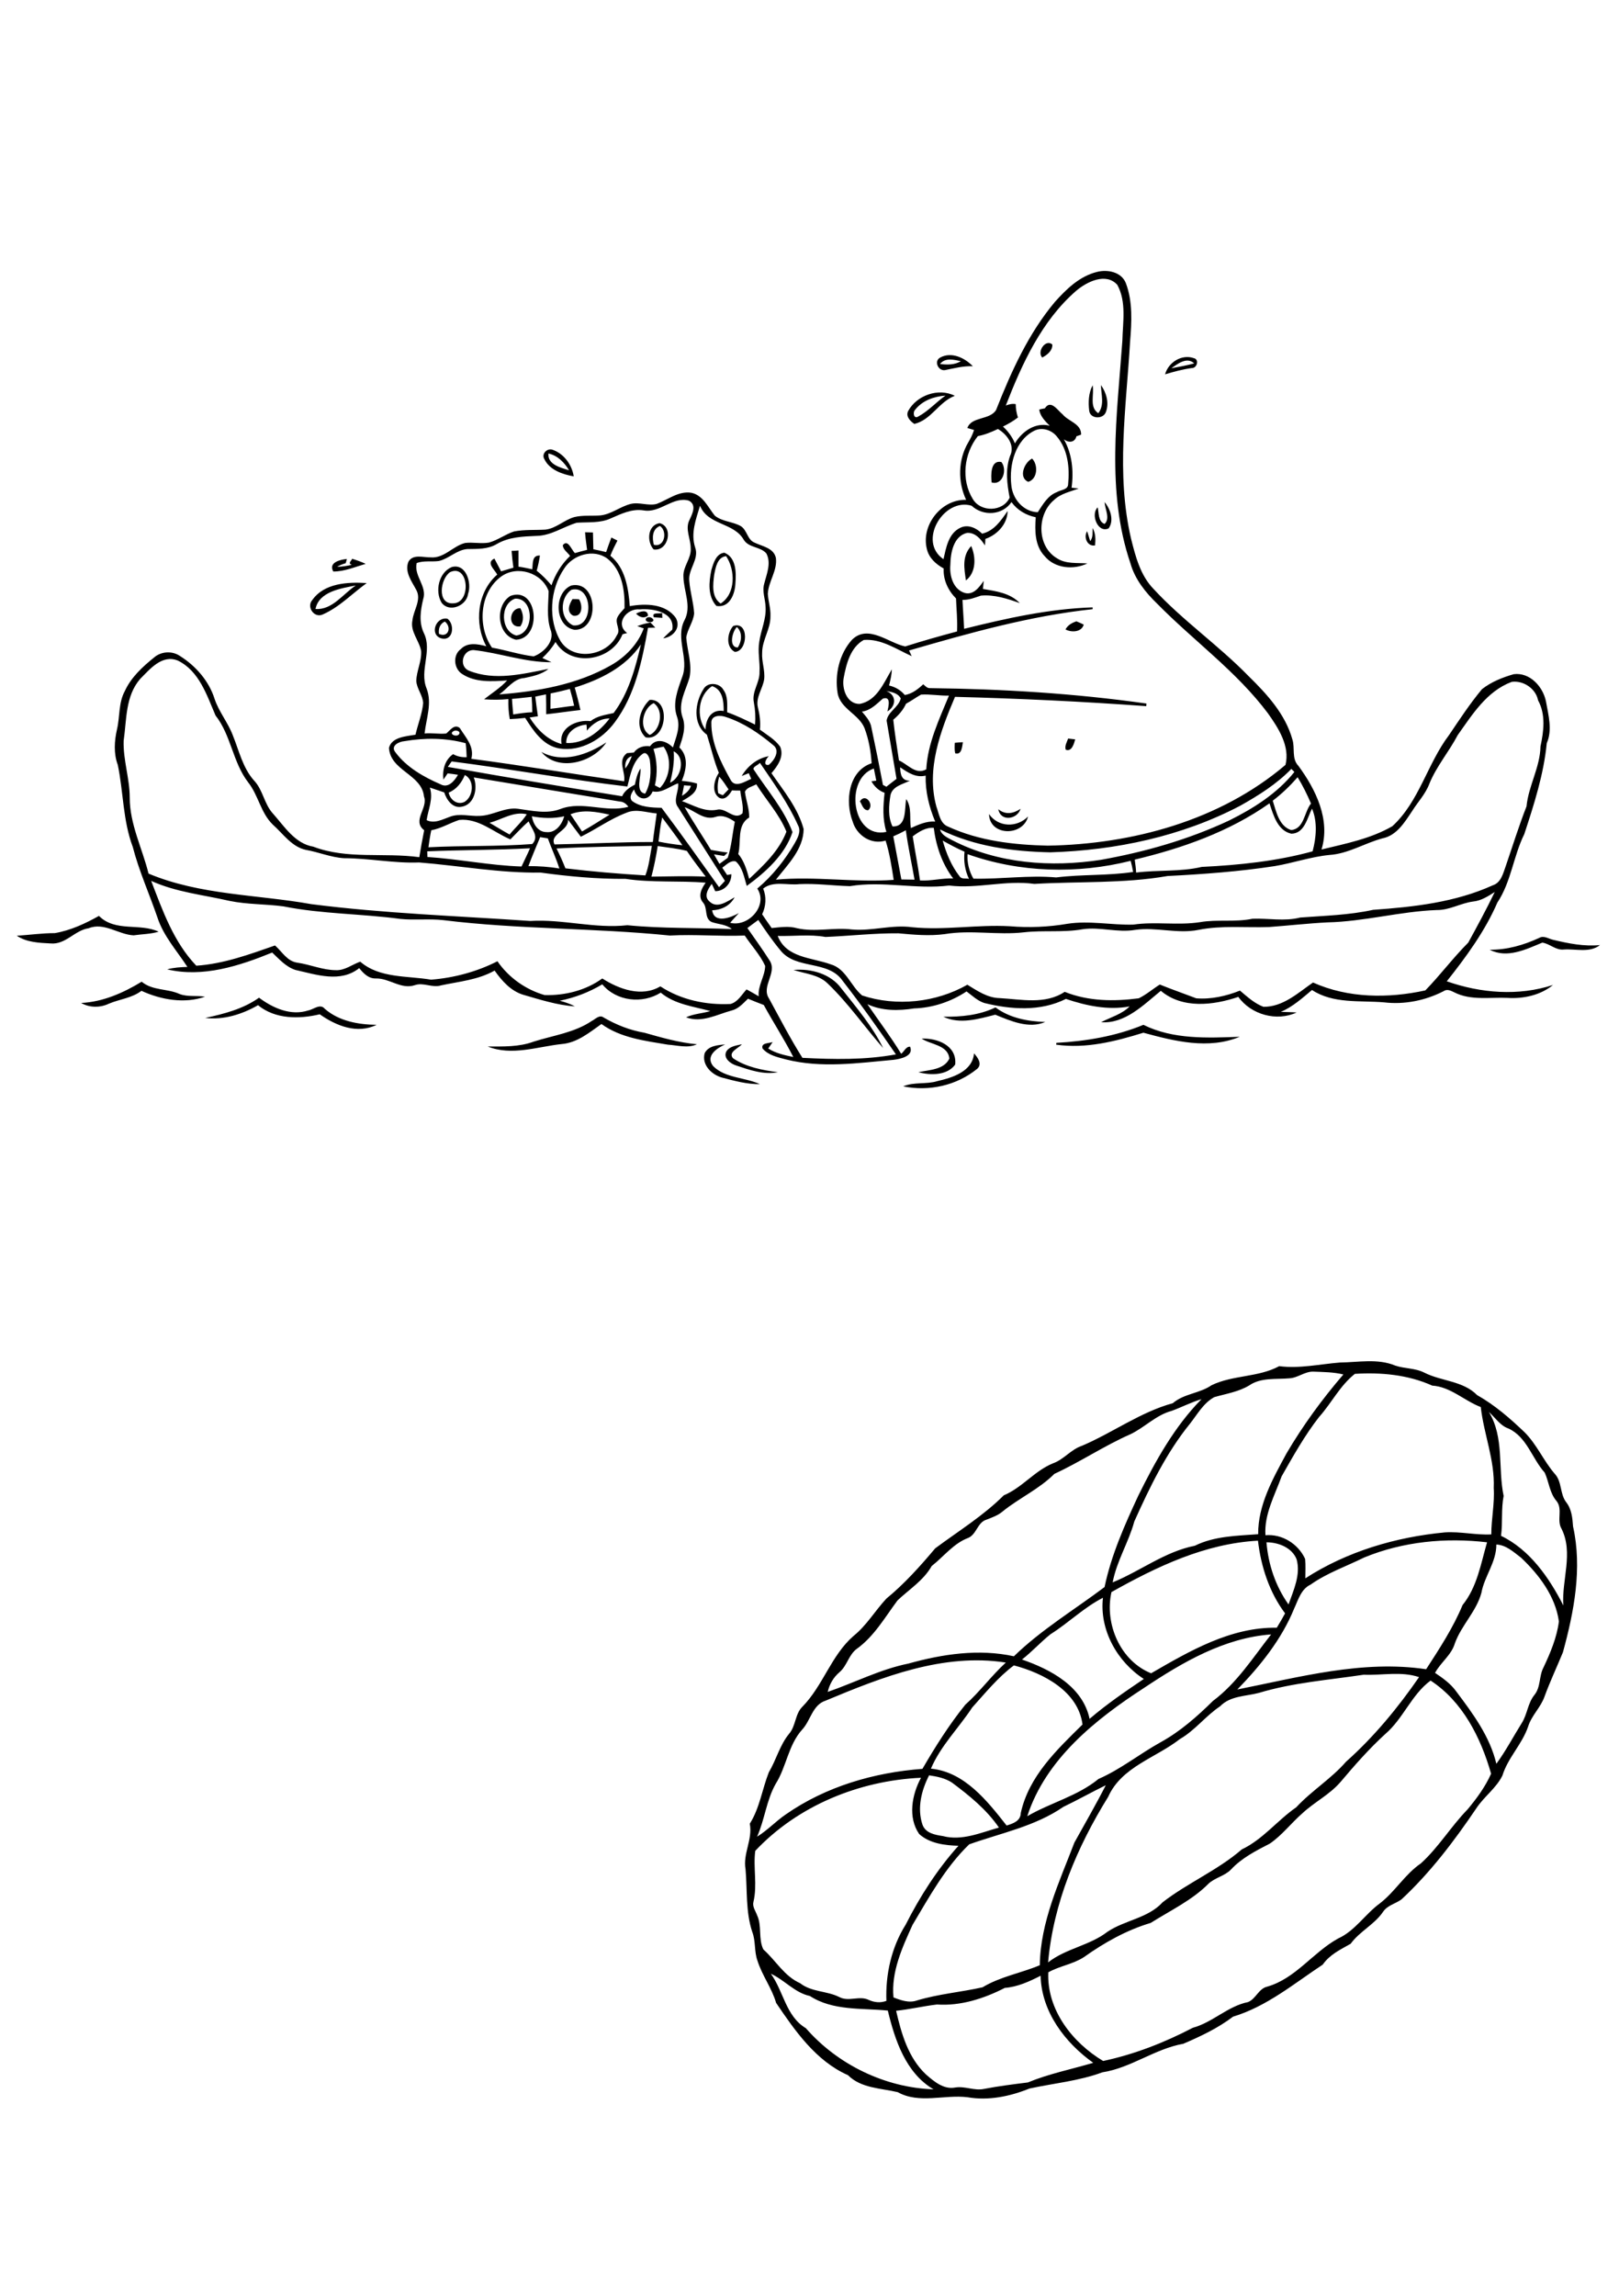 <?xml version="1.0" encoding="utf-8"?>
<!-- Generator: Adobe Illustrator 21.0.2, SVG Export Plug-In . SVG Version: 6.00 Build 0)  -->
<svg version="1.2" baseProfile="tiny" id="Layer_1" xmlns="http://www.w3.org/2000/svg" xmlns:xlink="http://www.w3.org/1999/xlink"
	 x="0px" y="0px" viewBox="0 0 800 1134" overflow="scroll" xml:space="preserve">
<path d="M496.5,981.9c-10.3,5.3-21.9,9-33.5,8.2c-6.8,0.8-13.5,2.4-20.2,3.1c2.6,11.3,6,23.2,14.7,31.4c4,3.5,8.8,7.6,14.5,6.5
	c4.8-0.8,9.4,1.7,14.2,0.7c7.2-1.4,14.5-2.3,21.7-3.2c10.4-4.3,21.5-6.5,32.3-9.7c-13.9-9.9-25.6-25.2-26-43
	C508.5,978.8,502.8,981.4,496.5,981.9 M380.9,974.9c6.3,8.7,7.4,21,17.3,26.9c15.7,18,39.2,29.4,63.1,30.2
	c-13.7-8-19.1-24.3-22.6-38.9c-12.9-1.3-27.1,0.2-38.5-7.2C392.7,984.3,387.7,978,380.9,974.9 M525.4,892.5
	c-13.9,9.6-30.8,12.9-46.5,18.5c-11.8,11.4-19.7,25.9-28,39.8c-5.1,11.2-10.6,23.2-9.4,35.8c3.6,1.4,7.7,2.9,11.6,1.5
	c10.6-3.2,21.7-4.1,32.4-6.5c8.8-5.3,19-7,28.3-10.9c0.3-21.4,9.6-41,17.1-60.6c5.2-9.4,10.6-18.7,15.5-28.3
	C539.4,885.2,532.5,889.1,525.4,892.5 M373.2,914.2c-1.1,8.2,1.1,16.9-0.9,25.2c-0.6,2.4,1,4.4,1.8,6.6c2.5,5.3,0.5,11.6,3.1,16.9
	c6.2,5.5,10.3,13.2,18.2,16.7c5.6,4.4,13.1,3.7,19.3,6.8c4.6,2.5,9.9-0.8,14.5,1.4c2.8,1.3,5.9,1.6,8.8,0.5
	c-0.5-13,2.5-26.5,9.5-37.6c7.1-14,15.6-27.3,26.1-39c-6.7-0.2-14.2-1.1-19.4-5.8c-5.7-8.2-3.6-19.5,0.9-27.8
	C424.6,879.5,394.3,891.8,373.2,914.2 M459.1,876.9c-3.8,7.4-6,16.2-3.3,24.3c1.5,4.3,6.2,5.1,10.1,5.7c9.4,2.5,18.8-1.7,27.7-4.2
	c-6.1-8.9-14.6-15.8-23.2-22.2C467.1,878.3,463.1,877.5,459.1,876.9 M684.5,856.5c-8,7.3-15.2,15.5-22.2,23.8
	c-5.4,6.2-12.8,9.8-18.8,15.4c-5.5,4.8-9.9,10.7-16,14.9c-6.8,3.5-13.9,7.1-19.2,12.8c-3.1,3.2-7.8,4-11,6.9
	c-8.2,8.3-18.9,13.3-28.7,19.5c-11.8,3.5-22.9,9.7-33,16.9c-5.4,3.5-12.1,4.4-17.6,7.5c-0.8,18.5,11.9,34.7,27.1,43.8
	c15.5-3.3,30.3-9.1,44.3-16.4c9.9-2.7,17.3-10.7,27.3-12.7c3.9-1.6,5.2-6.6,9.4-7.6c14.1-4,22.6-16.9,35.1-23.8
	c8.4-3.8,13.4-12.1,20.7-17.4c7.5-5.8,12.3-14.3,20.2-19.7c8.8-8,14.9-18.3,23.1-26.7c4.5-5.4,8.7-11.1,11.6-17.6
	c-5.1-17.8-14-35.6-29.9-46C697.5,837,693.4,848.9,684.5,856.5 M622,836.2c-6.5,1.7-14.1,1.4-19.1,6.6c-7.2,4.8-12.4,11.9-19.9,16.2
	c-11.9,9.3-28.8,13.7-35.4,28.5c-15.4,24.8-27.1,52.5-29.7,81.8c8.8-6.9,20.5-8.3,29.3-15.1c8.6-5.8,20.1-6.7,27.3-14.6
	c12.4-9.6,27.2-15.8,39.1-26.1c10.5-5,17.5-14.3,26.9-20.8c7.6-8.2,17.3-14.1,24.6-22.5c13.8-12.3,25.6-26.6,36.1-41.8
	c-8.8-3-18.2-0.8-27.3-1.2C656.6,829.8,638.9,831.1,622,836.2 M480.4,843.4c-6.7,10.2-15.6,18.9-20.4,30.2
	c16.6,1.6,27.8,15.9,37.4,28.1c3.2-1,6.9-2.2,7-6.2c4-18.2,17.8-31.2,30.5-43.7c-2.1-16.5-19.5-25.4-33.9-29.2
	C493.2,828.4,486.9,836.2,480.4,843.4 M408,840c-6.6,2.1-7.4,9.9-11.7,14.4c-6.8,7.6-7.7,18.3-13,26.7c-4.6,8.1-5.4,17.6-9.2,26.1
	c5.1-3.1,9.2-7.6,14.2-11c19.8-13.8,43.6-20.7,67.5-22.5c6.4-11,13.2-21.8,21.2-31.7c7.2-6.4,12.9-14.3,20-20.8
	C466.1,816.4,436,828.3,408,840 M565.5,833.6c-24.1,15.6-48.7,35.2-57.9,63.5c11.5-6.7,24.8-9.9,35.2-18.4
	c11-4.8,20.3-12.4,30.8-18.2c9.6-5.3,17.9-12.6,25.7-20.3c11.9-8.9,19.8-21.4,28.8-32.9C605,809,584.4,821,565.5,833.6 M519.1,807.2
	c-4.9,3.9-9.1,8.6-14.1,12.5c14.2,4.9,30,13.3,33.4,29.3c8.4-7.2,17.6-13.5,26.8-19.7c-13.2-8.5-22-24.3-20.2-40.1
	C535.6,794,528,801.6,519.1,807.2 M739.4,762.9c0,8.8-5.9,15.6-7.4,23.9c-2.5,9.2-9.9,16-13.1,24.9c-1.7,5.8-7,9.4-9.8,14.6
	c3.9,2.6,7.8,5.4,10.5,9.2c8.2,10.9,16.6,22.2,19.8,35.7c4.7-6.4,8.4-13.5,12.6-20.2c2.7-4.3,2.9-9.7,6.2-13.8
	c3.2-3.9,2.2-9.3,4.5-13.6c3.4-7.2,6.6-14.8,7.6-22.7c-1.7-12.4-9.8-23.1-18.7-31.5C747.9,766.6,744.2,763.1,739.4,762.9
	 M625.8,761.8c0.9,11,4.5,21.7,10.9,30.7c2.5-7.1,6.1-14.7,4-22.3C638.4,764.4,631.7,761.8,625.8,761.8 M674.1,769.3
	c-8.9,4.4-18.3,7.6-26.5,13.4c-4.7,2.2-6.1,7.5-8.1,11.8c-6.2,15.2-16.7,28.3-28.1,40c30.7-6.1,61.9-14.7,93.3-10
	c6.6-10.2,13.3-20.4,18-31.7c7.2-8.9,9-20.3,12.1-31C714.4,759.4,693.3,761.4,674.1,769.3 M549.2,786.4c-3.5,15.7,4.4,34,19.6,40.1
	c19-11,39.4-22.9,62.1-22.5c1.4-2.3,2.8-4.7,4.1-7.1c-7.8-10.4-11.9-23.1-13.4-35.9C595.5,762.4,571.6,773.8,549.2,786.4
	 M735.7,697.4c7.7,12.7,4.4,27.8,7.3,41.5c-1.3,6.5-0.4,13.2-1.3,19.7c14.2,6.8,23.8,20.7,30.8,34.4c-0.9-12.6,5.1-25.9-0.9-37.9
	c-2.5-4.2,0.7-9.6-2.4-13.6c-3.5-4-3.8-9.5-5.9-14.1c-6.3-7-8.8-17.6-17.9-21.8C741.3,704.2,738.9,700.3,735.7,697.4 M578.9,696.9
	c-7.8,2.1-13.4,8.3-20.5,11.6c-12.9,5.7-24.6,13.6-37.4,19.5c-7.5,7.5-17.3,11.9-25.5,18.5c-2.3,2-5.2,3-8,4.1c-4.5,1.3-4.9,7.2-9,9
	c-7.3,2.7-12.1,9.2-18.1,13.9c-4.1,7.2-11.1,11.5-16.9,17c-6.2,8.3-11.5,17.7-20.1,23.9c-4,2.9-4.8,8.3-8.5,11.5
	c-3,2.5-5,5.9-5.9,9.8c13.3-4.6,26-11.2,39.9-14c16.8-4.7,34.8-7.4,52.1-3.6c13.6-13.2,29.8-22.9,44.8-34.2
	c3.3-15.8,9.9-30.6,16.7-45.2c8.4-17,17.8-34,31.2-47.6C588.6,692.6,583.9,695.1,578.9,696.9 M669.5,678.6
	c-7.4,5.8-11.5,14.4-17.7,21.3c-7.1,9.1-12.8,19.3-18.5,29.3c-3.4,9.4-8.7,18.8-8,29.1c8.3-0.7,16.2,4.3,19.6,11.7
	c0.3,3.2,0.1,6.4,0.1,9.6c20.6-13.3,44.7-20.4,69-22.7c7.7-0.5,15.2,1.4,22.9,1c0-7.7,1.7-15.3,1.2-22.9c0.6-13.7-4.9-26.6-6.4-40
	c-8.3-3.2-14.9-10-24-10.6C695.7,679,682.4,677.8,669.5,678.6 M637.1,680.8c-6.6,0.6-14-0.5-19.8,3.5c-5.3,3.2-11.4,4.1-17.3,5.8
	c-5.3,2.9-8.3,8.4-11.9,13c-11.8,14.5-20,31.5-27.6,48.4c-2.8,10.3-8.7,19.5-10.7,30.1c13.7-5.6,25.8-15.2,40.6-18.1
	c9.7-4.8,20.7-4.9,31.3-5.7c-0.1-14.5,7.3-27.5,14-39.9c8.1-13.8,17.6-26.8,28.1-39c-4.9-1.2-9.9-1.2-14.9-1.4
	C644.7,677.4,641.3,680.6,637.1,680.8 M662.1,673c9.1-0.1,18.6-2.1,27.3,1.5c4.7,1.6,9.9,1.2,14.4,3.5c8.5,4.3,19.1,4,26.1,11.1
	c8.7,4.9,16.3,11.5,23.5,18.4c6,6,9.3,14,14.8,20.4c3.7,3.9,2.5,9.9,5.7,14.1c2.7,3.4,3.1,7.8,3.4,12c4.6,20.6,0.5,42-5,62.1
	c-3,7.3-6.4,14.5-9.1,21.9c-1.9,5.4-6.4,9.3-8.1,14.8c-3,8.8-10,15.4-12.7,24.2c-3.1,6.3-9.1,10.4-12.9,16.2
	c-10.9,16.1-22.7,31.7-37,45c-2.9,2.1-6.9,2.9-9,6c-4.3,6.4-11.6,9.7-16.1,15.9c-5.1,2.9-10.3,5.3-13.8,10.3
	c-14.2,9.4-27.7,20.7-44.3,25.7c-7.5,5.7-16,9.7-24.6,13.4c-14.1,2.5-25.8,11.9-40,14.1c-11.6,4.3-24,5.4-36,8
	c-9.6,3.9-20.3,6.1-30.6,4.3c-11.5-1.4-23.9,3.4-34.5-2.5c-8.4-2-18.1-1.9-24.6-8.4c-15.8-7-26.1-21.8-35.5-35.7
	c-2.1-7.3-6.9-13.5-9.2-20.8c-1.7-4.6-0.8-9.7-2.6-14.3c-3.3-10-2.4-20.6-3.3-30.9c-1.4-7.7,3.6-14.7,2.1-22.5
	c4.9-7.8,6.1-17,9.4-25.4c3.7-6.2,5.4-13.4,10-19c3.4-3.9,2.9-9.8,6.6-13.4c10.2-10.4,14.2-25.3,25.2-34.9
	c6.5-5.2,10.7-12.5,16.3-18.5c8.9-7.3,16.7-16,24.1-24.8c11.4-8.5,23.8-16.1,33.9-26.2c9.1-3.8,15.2-12.1,24.3-15.8
	c5.4-1.9,8.9-6.9,14.4-8.7c15.2-6.5,28.8-16.6,44.8-21c5.6-4.8,13.3-4.8,19.2-8.9c10.6-5.1,23-3.8,33.4-9.4
	C642.1,676.1,652.1,673.8,662.1,673 M481.3,520.3c1.8,2,4.2,5.2,1.6,7.6c-10.2,8.3-23.8,11.3-36.6,8.7c5.3-2.3,11.4-0.9,16.9-2.6
	C470.6,532.3,480.5,529.3,481.3,520.3 M359,519.2c1.7-2.5,5-2.8,7.6-3.4c-1.6,1.9-7,3.9-4.4,6.9c6.5,4.4,14.5,5.9,22.2,6.9
	c-7,1.4-14-1.1-20.6-3.3C360.9,525.4,357.1,522.5,359,519.2 M348.2,520.2c1.9-3.7,6.5-4,10.1-4.3c-4.1,1.8-9.9,5.7-5.9,10.7
	c6,6,15.7,5.5,23.1,8.9c-6.3,0.1-12.5-1.6-18.6-3.2C351.7,530.9,346.6,526,348.2,520.2 M455.4,513c7.8-0.3,17.5,3.4,16.6,12.8
	c-3.9,5.5-12.3,5.4-18.2,3.8c5.3-1.2,12.6-1.1,15.3-6.7C468.5,516.1,459.8,516,455.4,513 M522,515.1c14.7-0.8,29.4-3.3,43-8.9
	c14.7,7.3,31.7,6.5,47.6,5.9c-15.4,6.4-32.2,2.2-47.6-2c-13.9,4.3-28.4,8-43.1,5.9L522,515.1 M292.4,504.3c1.8-0.9,3.8-3.3,5.9-1.7
	c6.2,3.6,13,6.3,20.1,7.5c8.5,2.4,17.1,4.9,26,5.7c-4.6,2.1-9.6,0.5-14.4,0.2c-11.2-1.9-23.3-3.3-32.8-10.2c-6,4.2-12,9.3-19.7,9.9
	c-12,1.3-24.7,6-36.5,1.2c7.6,0,15.4,0.3,22.7-2.4C273.4,511.4,283.8,510.1,292.4,504.3 M466.1,502.2c8.8,0.1,17.7-0.7,25.8-4.6
	c7.1,5.3,16,6.9,24.6,7.2c-8.1,3.5-17.1-0.5-24.7-3.6C483.5,503.3,474.3,506.1,466.1,502.2 M101.4,502.8c9.3-2,18.7-4.4,26.6-10
	c6.8,5.1,15.7,9.1,24.3,6.3c2.7-0.5,5.9-3.6,8.2-0.8c7,6.1,16.6,7.8,25.6,7.9c-9.6,4.7-20,0.5-28.1-5.2c-10.1,2.4-22,2.5-30.5-4.5
	C119.7,501,110.5,503.9,101.4,502.8 M40.1,495.4c10.7-0.5,20.9-5,29.9-10.5c5.4,4.5,12.7,3.3,18.8,6.1c4,1.5,8.4,0.6,12.5,1.3
	c-10.1,3.6-21.9,1.5-31.4-2.9c-4.7,3.6-10.8,4.1-16.2,6.4C49.5,497.8,44.2,497.8,40.1,495.4 M392.1,479.1c8.7-0.8,18.4,1.9,23.7,9.2
	c7.4,9.4,15.3,18.6,20.6,29.4c-9.2-10.5-17.2-22.1-27.3-31.8C404.5,481.3,397.8,481,392.1,479.1 M760.5,463.3
	c2.3-1.4,4.7,0.4,6.9,0.9c7.6,1.8,15.4,3.4,23.2,2.6c-5.1,4-11.9,1.8-17.8,2.2c-4,0.5-7-2.9-10.7-3.4c-8,3.3-17.4,8-26,3.5
	C744.7,469.2,752.9,466.8,760.5,463.3 M27.1,460.9c7.7-1.3,15-4.7,21.8-8.5c8.1,8.1,20.1,3.4,29.5,7.8c-4,1.2-8.3,1.2-12.4,1.8
	c-7.5-0.4-14.6-6.6-22.2-3.5c-6.9,1-11.4,8.2-18.8,7.5c-5.7-0.3-11.8-0.5-16.7-3.8C14.6,461.8,20.8,460.9,27.1,460.9 M488.7,402.1
	c4.6,6.6,13.8,6.8,19.3,1.2C505.5,413.2,489,413.1,488.7,402.1 M493.3,399.7c3.5,2.9,7.4,2.2,11-0.2
	C502.7,404.8,494.4,406,493.3,399.7 M424.9,395.8c2.8-4.4,7.3,1.8,4.1,4.4C426.5,400.3,426,397.4,424.9,395.8 M471.8,366.9
	c1-0.1,3-0.3,4-0.3c-0.4,2.1-0.5,6.4-3.8,5.5C471.6,370.4,471.7,368.6,471.8,366.9 M267.5,371.4c10.5,5.8,22.8,1.4,32.1-4.7
	C293.2,376.6,275.8,381.5,267.5,371.4 M527.8,364.8c0.9,0.1,2.7,0.3,3.5,0.4c-0.6,2.1-1.7,6.3-4.7,5.1
	C526,368.4,527.2,366.5,527.8,364.8 M321.1,363c5.5-2.6,7-12.3,1.9-15.7C317.6,349.8,315.4,359.9,321.1,363 M321,345.7
	c10.7-0.7,8.5,20.6-2,18.5C313.5,359,316.1,350.3,321,345.7 M364.1,309.7c-2.4,2.4-4.1,10.2,0.5,10.1
	C366.5,316.8,367,312.3,364.1,309.7 M362.3,309.2c8-2.7,7.3,12.6,0.8,12.8C358.5,319.6,359.3,312.6,362.3,309.2 M526.5,310.9
	c1.1-2.1,3.2-3.3,5.4-4c1.2,0.5,2.4,1,3.6,1.6C534.5,312.3,529.4,312.5,526.5,310.9 M216.9,313.1c4.7,2.1,6.4-3.4,2.9-6.1
	C217.3,308.2,216.6,310.5,216.9,313.1 M218,315.3c-5.9-1.8-2.7-10.8,3.1-9.7C224.9,308.5,224,316.9,218,315.3 M319.3,305.4
	c1.1-1.1,3-0.5,3.6,0.8C322.8,308.1,318,307.4,319.3,305.4 M323.1,304.9c-1.3-2.7,2.6-1.6,4.1-2.1c0,0.6,0,1.8,0.1,2.4
	C325.9,305.1,324.5,305,323.1,304.9 M314.3,303.1c1.8-1,5.8-2.4,5.9,1C318.1,305.7,315.9,304.8,314.3,303.1 M257.1,309.4
	c-6.4,0.9-5.7-9,0-9C258.7,303.3,259,306.6,257.1,309.4 M282.9,295.9c0.8,0,2.4,0,3.2,0.1c1.9,2.9,1.8,8.9-2.9,8.1
	C279.7,302.2,281.3,298.4,282.9,295.9 M254.5,295.7c-7.6,2.7-7.2,16.1,0.6,18.2C264.2,312.8,264,295.2,254.5,295.7 M252.3,294.3
	c13.5-4.8,15.8,21,2.7,21.7C245.5,313.8,244.4,299,252.3,294.3 M282.4,291.3c-5.9,3.9-5.9,14.5,0.8,17.6
	C293.7,310.1,293,288.7,282.4,291.3 M282.3,289.2c13.1-2.8,14.3,21.9,1.7,21.9C274,309.5,273.4,292.9,282.3,289.2 M155.9,300.8
	c8.3,0.6,13.6-7.5,19.9-11.6C168.5,290.6,157.6,292.2,155.9,300.8 M154.3,296.4c5.9-8.4,17.5-9,26.9-8.4
	c-7.2,5.2-13.5,11.9-21.7,15.5C155.3,305.5,151.3,299.8,154.3,296.4 M222.4,282.6c-4.9,3.3-6.6,16,1.6,15.4
	C233,297.9,231.7,278.3,222.4,282.6 M223.2,280.1c7.1-2,10,7.9,8.1,13.2c-0.7,5.9-9.3,9.5-13.1,4.4
	C214.8,292,216.8,282.8,223.2,280.1 M164.7,282.3c-2.6-4.5,3.5-5.9,6.7-6.2c-0.1,0.5-0.4,1.5-0.6,2.1c-1.5,0.4-2.9,1-4.2,1.7
	c2.4,0.1,4.8-0.4,7.2-0.9c-2.1-0.8-0.1-2,0.2-3c2.3,0.7,4.5,1.5,6.7,2.5C175.5,280,170.3,282.3,164.7,282.3 M352.9,283.9
	c-0.6,4.8-1.4,11.1,3.2,14.2c7.5-4.8,7.3-16.5,2.7-23.4C354.4,275.2,353.6,280.4,352.9,283.9 M351.5,281.6c1-3.4,2.3-8.1,6.4-8.6
	c5.9,2.3,5.9,9.8,5.5,15c-0.2,5.3-2.8,12.4-9.4,11.3C349.6,294.5,350.3,287.4,351.5,281.6 M477.3,286.7c-0.9-6-2-12.1,2.6-17
	C482.3,275.2,482.4,282.7,477.3,286.7 M290,360.9c0-0.8-0.1-2.3-0.2-3c-4.9,0.4-10.2,3.6-10,9.1c8.7,0.5,16.4-5.5,21.4-12.1
	C296.8,354.8,292.8,357.4,290,360.9 M253,345.2c0.1,2.6,0.4,5.1,0.6,7.7c3.1-0.5,6.3-1,9.4-1.1c0-2.6-0.1-5.1-0.3-7.6
	C259.5,344.5,256.2,345,253,345.2 M272.1,342.5c-0.1,2.5-0.1,5-0.1,7.6c3.9-0.4,7.8-1.1,11.7-1.5c-0.6-2.8-1.3-5.6-2.1-8.3
	C278.5,341.1,275.3,341.9,272.1,342.5 M284,339.6c1,3.7,2,7.4,2.8,11.1c-5.6,0.6-11.2,1.5-16.9,2.1c0-3.3,0-6.5-0.1-9.8
	c-1.8,0.3-3.5,0.7-5.3,1.1c0.4,3.2,0.8,6.4,1.3,9.7c-1.4,0.2-2.7,0.4-4.1,0.6c3.7,5.9,8.9,11.2,15.8,13.1
	c-1.6-8.1,7.6-12.2,14.3-11.3c3.3-2.6,7.4-3.1,11.4-4c7.4-9.8,10.7-22,13.5-33.9C309.2,329.5,296.6,335.7,284,339.6 M247.6,284.8
	c-10.6,7.8-11.8,24.6-4.5,35.1c6.9,1.2,13.7,3.5,20.6,4.3c5-1.8,10.7-7.6,8.3-13.3c-2-6.1-1-12.6-0.9-18.9
	C267.8,282.9,255.6,279,247.6,284.8 M278.8,280.8c-7.1,10.4-8.2,25.4-1.6,36.2c6.6,9.7,22.7,6.9,27.6-3.2c2.1-2.7-1-5.8,0.2-8.7
	c0.8-1.8,2.3-3.2,3.6-4.7c0.2-8.7-1.2-18.8-8.5-24.5C293.3,270.9,283.1,274,278.8,280.8 M289.1,262.9c1,0,2.9,0.1,3.9,0.1
	c0.1,2.8,0.1,5.5,0.2,8.3c2.1,0.4,4.2,0.9,6.3,1.4c0.8-2.4,1.7-4.8,2.6-7.2c1,0.5,2,1,3,1.5c-1.3,2.5-2.5,4.9-3.5,7.5
	c7.4,6,8.9,16,9.6,24.9c7.7-1.4,17.8-1.3,22.8,5.9c2.6,4.9-1.5,9.4-6.3,10c1.4-1.5,3-2.9,4.5-4.3c1.4-8.7-9.7-10.6-16.1-10
	c-6.3-0.7-12.5,7-6.2,11.7c-0.6,0.1-1.7,0.4-2.3,0.6c-5.2,13.2-25.5,16.6-33.1,3.8c-1.8,3-4,5.6-6.5,7.9c1.5,0.7,3,1.4,4.5,2.1
	c-13.1,0.1-25.6-4.6-38.4-6c-5.6-0.2-7.6,8.1-2.3,10.2c12.6,5.1,26.5,1.6,39.2-0.9c-3.4,2.8-7.8,3.6-11.9,4.5
	c-5.3,0.3-8.4,5.3-12.4,8.1c19-1.5,38.4-4.8,55.2-14.4c7.2-4.1,13.3-10.4,16.2-18.2c-0.8-0.3-2.4-0.9-3.2-1.1
	c2.1-0.9,4.3-1.4,6.5-1.8c0.8,0.8,1.6,1.6,2.4,2.5c-0.9,0-2.7,0.1-3.6,0.1c-2.9,16.2-6.3,33-16.3,46.5c-6.2,8.5-16.8,14.8-27.5,13.1
	c-8.1-1.4-12.8-8.7-16.9-15.1c-2.5,0.3-5.1,0.5-7.6,0.6c-0.6-3.3-0.8-6.6-0.7-9.9c-4,0.4-8,0.4-12,0.1c3.8-3,8-5.6,11.4-9.3
	c-7.4,0.5-15.6,1.1-22.1-3.1c-4.3-2.6-4.9-9.4-0.8-12.4c3.4-3.5,8.4-2.5,12.6-1.4c-6.1-11.3-4.5-26.8,5.4-35.4
	c-1.4-2.6-5.7-5.9-1.4-7.9c1.1,2.1,2.2,4.2,3.3,6.3c2-0.6,4.1-1.2,6.1-1.8c-0.4-2.8-0.7-5.5-0.9-8.3c0.9,0,2.5-0.1,3.4-0.2
	c0,2.7,0,5.3,0,8c2.3,0.3,4.5,0.8,6.8,1.3c0.4-2.8-0.3-7,3.8-6.8c-0.4,2.5-0.9,5-1.6,7.5c2.7,2.1,5.1,4.6,7.3,7.2
	c1.9-5.5,5-10.5,9.2-14.5c-1.2-1.7-3.5-3.1-3.6-5.3c2.5-3.3,4.3,2.4,6,3.9c2-0.6,4-1.1,6-1.6C289.7,268.6,289.3,265.8,289.1,262.9
	 M539.9,260.8c1.5,2.6,1.5,5.7,1.2,8.6c-3.9,0.7-5.8-4.2-3.9-7c0.5,1.6,1,3.3,1.5,4.9C540.2,265.4,539.8,263,539.9,260.8
	 M323.1,269.1c5.4,1.4,6.8-6.8,3-9.3C322.2,261.3,322.2,265.8,323.1,269.1 M323,271.4c-3.5-3.8-3.1-12,2.9-13
	C333,260.1,330.3,272.5,323,271.4 M545.8,248c2.9,3.4,4.8,9.1,2,13c-5.4,2.5-9-7-5.4-10.4c0.7,2.8,0.1,6.9,3.4,8.2
	C548.7,256.2,546,251.4,545.8,248 M490,238.3c-0.4-3.6-0.6-11.2,4.8-10.1C497.8,231.8,495.6,239.9,490,238.3 M508.1,238
	c-5-2.1-2-9.6,1.9-11.5C513.1,229.7,512.7,236.6,508.1,238 M271,224c-0.5,5.5,6.1,7,10.2,8.3C278.9,228.5,275.6,225,271,224
	 M269,226.8c-1.6-2.6,1.3-5.5,3.9-4.7c5.7,1.9,9.7,7.4,10.6,13.2C278,234.3,271.6,232.2,269,226.8 M452.2,202.4
	c-1.3,1.3-0.7,4.8,1.6,3.3c5-2.7,8.8-7.1,13.4-10.3C461.6,195.8,455.8,197.8,452.2,202.4 M448.7,203.1c4.2-7.8,15-11.7,23.1-7.6
	c-7.9,3-11.6,11.9-20,13.9C449.8,208,447.5,205.8,448.7,203.1 M538.2,202.8c-0.5-4.2-0.3-8.7,1.7-12.5c0.9,4.6-1.8,10.8,2.8,13.8
	c3.2-4.1,1.4-9.2,1.3-13.9c2.7,3.7,4.1,8.8,2.5,13.2C545.2,207.3,538.6,207,538.2,202.8 M578.8,181.9c3.8-0.7,7.6-1.4,11.3-2.4
	C586.5,176.1,581.9,179.7,578.8,181.9 M575.7,184.9c1.6-5.9,8.2-10.1,14.2-8c2.8,0.6,1.6,5-1,4.9C584.4,182.4,580,183.6,575.7,184.9
	 M464.5,179.8c3.5,0.4,7.2,0.5,10.3-1.4C471.5,177.7,467,176.5,464.5,179.8 M464.6,176.6c5.5-3,12.1,0.1,16.1,4.3
	c-4.7-0.2-9.2,1-13.7,1.9C463.6,183.4,461.3,178.3,464.6,176.6 M515,176.6c-2.8-3,1.8-9.4,5-6.4C520.1,173.2,517.5,175.3,515,176.6
	 M369.3,458.4c3.8,5.4,7.6,10.7,11.1,16.2c3.7,6-4.4,12.6-0.4,18.6c5.4,9.9,10.5,19.8,16.5,29.3c15.4,0.8,31,1.1,46.2-1.7
	c-8.5-12.3-17.1-24.5-26.3-36.3c-7.1-10.4-23-5.4-30.7-15c-4-4.8-7.5-9.9-11-15.1C372.8,455.8,371,457.1,369.3,458.4 M727.9,445.3
	c-6.2,0.8-11.6,4.3-18,4.2c-18.2,0.7-35.8,5.7-54,6.1c-9.7,0.5-19.3,1.6-28.9,2.3c-11.6,0.4-23.3-0.9-34.8,1.4
	c-10.4,2.1-20.9-1.5-31.3,0c-8.7,1.5-17.3-1.6-26-0.3c-9.5,1.7-19.3,0.4-28.9,1.5c-13.1,1.5-26.2-1.3-39.2,0.9
	c-7.6,1-15.3,0.3-22.9-0.4c-12-0.1-24,1.3-36,1.8c-7.8-1.4-15.7-0.3-23.6-0.5c4.2,10.9,16.8,10.6,26.1,14c7.6,2.1,10,10.8,15.6,15.4
	c17,5.6,36.5,3.5,52-5.3c4.9,3,10,6.5,15.9,6.6c10.8,0.6,22.6,3.3,32.2-3.1c11.6,4.7,24.4,4.8,36.6,3.2c3.7-1.8,6.9-4.6,10.4-6.8
	c5.9,2.4,12,4.5,18,6.8c7.3,0.6,14.8-1.1,21.6-3.8c3.6,3,7.1,6.3,11.6,8c9.7,0.1,17.1-6.9,24.5-12c17.4,7.8,37.2,7.9,55.5,3.9
	c7.4-7.6,13.7-16.1,21.2-23.6c4.5-8.2,9-16.5,13.1-25C735.3,442.7,731.9,444.9,727.9,445.3 M74.7,435.1
	c5.7,14.8,11.1,30.2,22.3,41.9c13.5-0.9,26.3-5.6,38.9-10c3.5,3.1,6,7.8,11,8.5c6.4,0.9,12.6,3.7,19.1,3.7c4.4,0.2,8-2.8,12-4.2
	c9.6,8.3,23.2,6.9,35,8.9c11.3-0.9,22.6-3.9,32.8-9.1c5.5,8,13.9,14,23.3,16.7c10,0.3,20.4-2.3,28.5-8.2c8.3,5.3,19.5,9.4,28.7,3.9
	c10.2,6.7,22.6,9.3,34.7,8.7c3.6-1,5.5-4.6,7.9-7.2c2,1.1,4,2.2,6,3.4c-0.5-5.3,3.1-9.9,3.2-15c-2.5-5.5-6.8-10-10.1-15
	c-12.3,0.5-24.7-0.7-37,0c-37.2-3.8-74.7-3-111.9-7.6c-7.1-0.8-14.2,0.1-21.2-0.6c-19.2-2.6-38.8-2.4-57.8-6.2
	c-8.8-1.2-17.8-0.9-26.6-2.7C100.5,442,87,440.7,74.7,435.1 M478.1,421.9c-0.3,4.2,0.8,8.5,2.9,12.1c13.7,0.3,27.3-1.8,40.9-0.6
	c12.7-1.6,25.4-0.8,38-2.7c-0.3-1.8-0.7-3.7-1.2-5.5C532.3,431.8,504,431.1,478.1,421.9 M211.1,420.5c0,0.9,0.1,1.9,0.1,2.8
	c15.5,1,30.9,4.2,46.5,4.7c1.4-3,2.9-6,4.2-9C245,419.9,228,419.8,211.1,420.5 M321.9,433c8.9-0.1,17.9-0.4,26.8,0
	c-3.1-4.2-6.4-8.3-9.3-12.7c-4.7-1.2-9.6-1.7-14.4-2.4C324.2,422.9,323.2,428,321.9,433 M275,419.1c1.6,3.2,3.1,6.5,4.4,9.8
	c13.1,1.6,26.3,2.7,39.5,3.5c1.8-4.7,2.3-9.7,3.2-14.6C306.5,418.1,290.7,418.2,275,419.1 M465.8,415.2c1.8,6.3,4.3,12.5,8.4,17.7
	c1,1.5,3.1,0.8,4.6,1.2c-2-4.2-2.7-8.8-2.2-13.4C472.9,419.1,469.4,417.2,465.8,415.2 M261.1,427.8c5.1,0,10.2,0.3,15.3,1.2
	c-1.6-5.1-3.9-9.9-5.7-14.9c-1.3-0.2-2.5-0.4-3.8-0.6C264.9,418.3,262.9,423,261.1,427.8 M441.4,413.1c1.3,7.1,2.7,14.2,4,21.3
	c2.1,0,4.3,0.1,6.5,0.1c-1.4-8.1-3.2-16.2-4.3-24.4C445.6,411.2,443.5,412.2,441.4,413.1 M451,413.1c1.1,7.3,2.6,14.5,3.6,21.8
	c5.5,0.3,10.9-1.2,16.4-1c-5.5-7.2-8.5-16.1-9.6-25C457.4,408.6,454,410.9,451,413.1 M213.1,410.1c-0.6,2.8-1,5.6-1.4,8.4
	c17.1-0.9,34.2-0.3,51.3-1.6c3.6-3.8-0.3-7.4-1.8-11.2c-3.2,2.8-6,5.9-9,8.9c-8.3-3.5-15.8-10.6-25.3-9.6
	C222.3,406.5,218,409.2,213.1,410.1 M327.2,403.8c-0.9,3.9-1.3,7.9-1.8,11.9c3.9,0.8,7.8,1.4,11.8,1.8
	C334,412.8,330.6,408.4,327.2,403.8 M262.8,403.2c0.6,3.7,3,7.8,7.2,7.8c4.6,0.5,7.7-3.8,8.8-7.8
	C273.5,404.4,268.1,404.2,262.8,403.2 M241.9,406.4c3.3,1.9,6.6,4,9.9,5.8c2.8-3.4,6.1-6.3,8.5-10
	C253.8,400.6,248.1,404.8,241.9,406.4 M281.9,402.2c1.9,2.8,3.8,5.7,5.7,8.5c4.6-2.6,9.1-5.5,13.6-8.3
	C294.8,401,288.2,399.7,281.9,402.2 M309.4,401.5c-7.9,3-14.8,8.1-22.4,11.8c-2.1-2.8-4.2-5.6-6.3-8.4c0.2,5.7-9.3,7-6.7,12.2
	c16.2-0.3,32.4-1.2,48.6-1.2c0.5-4.7,1.3-9.4,1.9-14.1C319.5,401.4,314.3,399.3,309.4,401.5 M338.3,398.7c4.1,7.2,8.7,14,13,21.1
	c2.8,0.5,5.5,1,8.3,1.3c-0.6,0.6-1.2,1.1-1.8,1.7c-1.7-0.3-3.3-0.5-5-0.8c0.9,1.6,1.8,3.1,2.7,4.7c1.4-1,2.7-2,4.1-3
	c1.9-5.8,2.3-11.9,3.5-17.8c-2.8-1.9-6-3.6-9.5-2.4C347.8,405.4,343.4,400.4,338.3,398.7 M560.7,424.6c0.3,2.1,0.6,4.3,0.7,6.4
	c10.8-1.4,21.8-0.3,32.4-2.8c18.4-0.9,37-2.8,54.8-7.7c1.8-6.8,2.5-14.5-0.3-21.1c-2.4,4.7-3.7,12.3-10.2,12.4
	c-6.8-1.5-8.9-9.2-10.8-15C607.5,410.8,584.2,419,560.7,424.6 M337,393.1c1.9-1.2,3.8-2.7,4.4-5c-0.8,0-2.5-0.1-3.4-0.2
	C337.7,389.7,337.3,391.4,337,393.1 M368.1,391.1c0.5,4.3,2.2,8.3,2.1,12.7c-6.3,3.8-3.8,12-5.4,18c2.9,3.5,4.2,7.9,5.4,12.3
	c7.2-6.7,14.8-13.9,18.4-23.3c-3.5-8.6-10-15.6-14.9-23.4C371.8,388.5,369,388.9,368.1,391.1 M322.5,390.9c-2.2,5.3-7.9,4.2-9.2-1
	c-1.1,1.7-2.6,3.8-1,5.7c4.1,3.1,9.6,3.3,14.6,3.4c9.7,12.9,19,26.1,28.4,39.2c1-1,1.9-2,2.9-3.1c-7.7-12.1-15.4-24.2-23.1-36.3
	c-2.8-3.5,0.5-7.9,0-11.9C330.8,388.4,327.2,391.9,322.5,390.9 M628.9,395.5c1.7,5.3,3.1,12.6,9.1,14.5c6.5-0.6,6.4-8.9,9.8-13.1
	c-1.9-4.5-4.1-8.9-6.6-13C637.5,388.1,633.4,392.1,628.9,395.5 M355.4,383.6c-0.8,2.7-1,5.5-0.5,8.2c0.6,0.3,1.7,0.8,2.3,1
	c0.9-1,1.9-1.9,2.8-2.9C358.6,387.8,357.2,385.6,355.4,383.6 M234.1,384c2.1,5.3,0.4,13.5-6.1,14.5c-4.4,0.8-7.3-3.4-8.5-7.1
	c-2.4-0.8-4.8-1.6-7.1-2.4c1.8,5.5-0.8,10.8-1.6,16.1c3.9,1.9,7.9-0.4,11.6-1.7c4.8-1.8,9.8-0.1,14.7-0.4c6.5-0.2,12.3-4.4,18.9-3.5
	c6.9,0.9,14.1,2.7,20.9,0.1c11-4.2,22.4,2,33.6-1.1c-1.1-1.5-2.4-2.5-4.3-2.6C282.1,391.9,258.1,388,234.1,384 M229.7,382.8
	c-1.6,3.8-4.1,7.1-8,8.7c0.7,3.5,4.2,6.3,7.8,4.6C233.9,393.5,234.7,385.4,229.7,382.8 M612.8,398C584,413.1,551.4,420,519,421
	c-18.6-0.4-37.6-2.9-54.5-11.3c0.8,2.9,3.8,4.1,6.2,5.4c22.4,11.5,48.7,13.4,73.3,9.6c21.8-3.9,43.2-10,63.3-19.4
	c12.1-6,23.8-13.4,32.3-24c-0.4-0.4-1.1-1.1-1.5-1.5C630.8,387.3,621.9,392.9,612.8,398 M438,410.9c-2-6.3-1.6-12.9-0.9-19.3
	c-2.8-1-5.1-3.1-6.5-5.7c0.6-0.1,1.8-0.2,2.4-0.3c-0.4-2-0.8-4-1.2-6C417.1,384.6,420.9,414.6,438,410.9 M444.8,379
	c0.1,3.3,0.6,6.7,4.8,6.6c-3.5,1.8-8.6,2.7-9.6,7.2c-0.8,5.1-1.3,10.6,1,15.4c7.3,0.3,5.8-8.7,6.8-13.5c2.9,4.3,1.5,9.5,2.3,14.3
	c3.8-1.7,7.7-3.5,12-3.2c-3-7.2-4.9-14.8-4.7-22.7C452.6,384.3,448.6,381.6,444.8,379 M372.3,379.9c6.6,10.2,15,19.6,19.3,31.1
	c-3.7,11.2-13.3,19.8-22.6,26.6c-1.3-4.2-2-9-5.4-12.1c-2.7-0.7-4.7,1.7-6.7,3.1c0.8,1.2,1.6,2.4,2.4,3.6c0.5-0.1,1.6-0.3,2.1-0.4
	c0.1,4.5-3.5,8.4-8,8.4c-0.5-1.2-1.1-2.4-1.7-3.6c-1.9,2.5-4.1,6.2-1.1,8.7c3.8,3.7,8.8-0.1,12.4-2.1c-2.2,4.2-6.6,6.3-11.1,6.4
	c1,6.9,9.3,3.6,13.2,1.4c-1.4,1.6-2.9,3.1-4.3,4.8c9,2.3,18.9-8.6,13.4-16.9c7.5-6.3,13.6-14,18.5-22.4c1.5-2.7,3.3-5.9,1.6-8.9
	c-4.9-11-12-20.8-18.8-30.8C374.5,378,372.2,378.6,372.3,379.9 M309,379.6c1.4-1.9,2.4-3.9,3.2-6.1C309.4,374.3,308.7,377,309,379.6
	 M332.9,371.1c0.4,5.3-0.5,10.4-1.8,15.5C336.7,384.1,338.9,374.2,332.9,371.1 M317.5,372.4c-5,3.7-6,10.4-7.5,16.1
	c-29-3.4-57.8-8.7-86.8-12.4c-0.7,0.9-1.3,1.8-1.9,2.7c28.7,5.1,57.4,9.9,86.1,14.5c1.2-2.7,3.7-4.4,6.3-5.7c0.6-2.8,1.2-5.6,2.8-8
	c0.4,3.7-2.8,11.6,2.3,12.4c2.8-4.9,3-11,2.3-16.5C320.8,373.9,319.5,370.9,317.5,372.4 M322.9,369.9c1.8,5.8,2.1,12,0.7,18
	c0.8,0.4,1.6,0.9,2.5,1.3c5.1-5.2,6.1-14.5,1.8-20.4C326.2,369.1,324.5,369.5,322.9,369.9 M199.8,366.1c-2.7,0.2-7,2.3-4.4,5.5
	c5.5,7.4,14,12.2,22.3,15.8c3.8,2.1,6.9-1.7,8.6-4.7c-1.7-0.3-3.4-0.5-5.1-0.7c-0.7,1-1.4,2.1-2.1,3.1c-0.6-4.7,0.7-9.8,4.8-12.6
	c2.1,1.2,4.4,1.6,6.7,1.5c-0.1-2.3-0.2-4.6-0.5-6.9C220.2,364.4,209.7,364.4,199.8,366.1 M224.2,361.1c-2.8,1.4,1.4,3.2,2.6,1.6
	C227.9,361.2,225.2,360.4,224.2,361.1 M351.5,356.9c-0.1,10,4.6,19.5,9.4,28.1c2.2,4.5,7.2,1,10.3-0.3c-0.4-0.9-0.8-1.9-1.2-2.8
	c-1.2,0.5-2.3,0.9-3.5,1.4c2.9-4.9,7.7-8.8,13.4-9.8c-1.3,1.1-3.2,4.8,0,4.3c2.7-2.2,5.8-7.1,2.1-9.8c-6.9-5.8-14.6-11-23.2-13.8
	C356.2,353.2,351.5,353.1,351.5,356.9 M447.7,347.6c-1.4,3.1-3.7,5.7-6.3,7.9c0.7,6.7,1.8,13.4,2.8,20.1c4.4,1.9,8.3,7.3,13.5,4.4
	c0.7-12.9,6.4-24.7,11.2-36.4c-4.6,0.1-9.2-0.8-13.8-0.5C452.6,344.5,450.3,346.2,447.7,347.6 M437.9,341.3
	c5.1,1.9,5.1,7.4,0.6,10.1c0.5-2.3,2-7.8-2.3-6.3c-3.1,2.7-6,5.8-10.3,6.4c2,2.4,4.2,4.7,4.7,7.9c2,9.4,3.9,18.8,5.7,28.3
	c0.4,0.2,1.3,0.7,1.7,0.9c1.6-1.3,3.3-2.6,5-3.9c-1.6-9.6-3.3-19.2-4.9-28.8c0.7-4.4,5.9-6.5,7-10.9
	C443.7,342.3,440.6,341.8,437.9,341.3 M348.6,360.4c0.1-5.3,3-10.3,9-9.2c0-4.7-0.4-10.5-5.7-12.3
	C345,343.2,343.9,354.2,348.6,360.4 M720.3,363.1c-4.3,8.2-10.5,15.4-14,24c-1.9,5.1-5.7,9-8.5,13.5c-3.7,5.5-7.6,12.1-14.7,13.5
	c-8.9,2.4-16.9,7.6-26.2,8.2c-9.2,0.9-18,4-27,5.5c-17.6,2.7-35.3,4-53,4.9c-21.7,3.8-43.9,2.6-65.8,3.9c-14.1-2-28,2.5-42.1,0.8
	c-16.3,2-32.7-2.4-49,0.3c-8.3-0.2-16.6-1.4-25-1c-5.9,0.7-12.8-1.8-17.9,2.2c1.7,4.1,1.4,8.7-0.5,12.7c1.5,2.3,3.1,4.5,4.7,6.8
	c4.2-0.4,8.5-1.1,12.6,0.1c8.9,2,18-0.5,27,0.6c10,0.9,19.8-2.5,29.9-1.1c16,1.6,32.1-1.4,48.1-0.5c9.5,0.8,19.1,0.4,28.5-1.2
	c10.9-1.7,21.8,0.7,32.6,0.4c10.9-1.6,22,0.5,32.9-1.2c8.6-1.5,17.4,0.1,26-1.7c7.9-0.3,15.8,1.4,23.6-0.6c12-0.9,24.2-1.2,36-3.8
	c20-1.4,40.6-3.7,59.1-12.1c4.1-1.3,5.1-5.8,6.4-9.4c3.4-9.9,6.5-19.9,10.3-29.6c1-10.2,6.7-19.3,6.9-29.6
	c1.6-7.5,2.7-15.7-1.2-22.8c-1.1-5.8-7.3-9.9-13-9.1C734.6,341.4,727.5,353,720.3,363.1 M69.3,335.3c-7.4,8.5-6.7,20.2-8.2,30.6
	c-0.3,9.5,3,18.6,3,28.1c0,13.1,6.2,25,9.3,37.5c25.5,10.7,53.7,10.3,80.5,15.1c35.9,4.6,72,5.8,108.1,8.3c16.1-1,31.9,3.9,48,2.1
	c17.1,1.7,34.4,1.2,51.6,1.9c-2.8-2.4-6.7-2.3-10-3.5c-3.8-1.9-1.7-6.9-4.3-9.7c-2.6-3.1-0.6-7,1.4-9.7c-13.2-1.1-26.5,0.1-39.6-1.9
	c-14.1,0.1-28.1-1.2-42-3.1c-20.1,0.3-40-3.4-60-5c-12.4,0.5-24.7-2.1-37.1-2.1c-6.5-0.4-12.5-3-18.8-4.1c-7.1-1.5-11.3-8-16.4-12.5
	c-6-5.8-7.1-14.5-12.2-20.9c-7.6-9.9-8.4-23.2-16.1-33c-4.3-10-8.1-22-18.6-27.1C80.1,323.1,74.1,330.5,69.3,335.3 M345.9,249.8
	c-2,6.7-4.7,13.6-2.4,20.6c2.1,5.9-3.6,10.8-2.9,16.6c0.4,5.4,2.1,10.6,2.4,16c-0.4,4.2-3.3,7.7-3.9,11.9c0.5,6.6,3,13.1,1.6,19.8
	c-1.8,6.3-5.8,12.6-3.5,19.4c2,5.1,0.1,10.3-1.5,15.1c4.7,4.5,3.4,11.1,1.2,16.5c2.5,0.2,5,0.6,7.5,1.3c0.4,4.6-4.1,6.7-7.4,8.7
	c5.6,2,10.9,5.4,17.1,4.3c4.6-1.4,8.7,5.6,12.8,1.7c0.6-3.8-0.8-7.5-1.1-11.2c-1.4,0-2.8,0-4.1-0.1c-1.3,2.2-3.5,5.2-6.4,3.6
	c-3.9-2.8-2.4-8.8-0.1-12.3c-2.5-6.1-3.9-12.6-5.9-18.8c-7.2-5.2-6-15.8-1.7-22.5c2-3.7,8-3.2,9.9,0.4c2.3,3.2,1.8,7.3,1.8,11
	c4.8,1.7,9.3,3.9,13.8,6.1c0.3-3.7,0.1-7.3-0.6-11c-1.1-5.3,3-9.8,2.8-15c0.3-5-1-10-0.1-15c0.8-5.7,3.5-11.2,3.1-17.1
	c-0.1-3.8-1.8-7.6-0.7-11.4c1.2-4.8,3.6-10.2,1.1-15c-2.9-3.5-8.7-2.7-11.2-6.8C362.6,258,349.8,259.5,345.9,249.8 M318,252.1
	c-5.8-0.9-11,1.7-16.1,3.9c-5.3,2.5-11.3,1.8-16.9,2.2c-6.7,2-12.7,6.4-19.9,6.5c-6.7,0.3-13.6,0.5-19.6,4
	c-4.5,2.7-9.6,2.4-14.6,2.5c-5.2,0.4-9,4.7-14,5.9c-3.7,0.5-7.4-0.3-11,1c-1.5,6.4,5.3,11.5,3.2,17.9c-1.3,5.4-2.2,11.3,0.3,16.6
	c4.4,8.8-2.3,18.5,1.4,27.5c2.8,7.3-0.2,14.8-1,22.2c3.6-0.4,7.1,0.4,10.7,0c1.9-1.5,4-4.9,6.7-2.7c2.9,4.7,7.3,9.1,5.7,15.2
	c25.2,3.3,50.3,7.5,75.5,11.1c0.8-4.8-3.5-10.2,1.4-13.9c1.1-0.1,2.3-0.2,3.4-0.3c1.9-2.6,4.9-3.5,8-3.1c3.1-4.3,8.2-2.6,11.3,0.6
	c1.5-4.9,3.9-10.1,2-15.3c-2.3-6.6,0.4-13.3,2.6-19.5c3.5-9.2-3.5-19,1.1-28c3.7-6.9-0.4-14.4-0.5-21.6c-0.3-5,4-9,3.6-14
	c0-4.7-2.9-9.5-0.6-14c1.4-3,3.7-7.4-0.3-9.5C332.6,245,326.1,253.6,318,252.1 M511.4,212.6c-9.7,4.6-12.8,16.9-11.7,26.8
	c0.5,6.9,5.9,13.4,13.1,13.6c2.5-3.8,4.9-8.2,9.4-9.9c1.9-1.2,5.6-1.1,5.6-4c0.8-8-0.1-17-5.5-23.4
	C519.8,212.5,515.2,210.9,511.4,212.6 M483.2,215.4c-6.9,8.6-8.4,21.6-2.5,31.1c3.9,6.6,14.9,6.4,18.2-0.7
	c-1.3-6.8-2.2-13.9,0.2-20.6c2.6-5.2-1.5-10.7-6-13.3C489.9,213.4,486.6,214.8,483.2,215.4 M531.7,143.7c-17,14.8-26.7,36-34.7,56.6
	c1.6-0.6,3.2-1,4.9-0.7c0,2.2,0.4,4.5,1.1,6.6c-2.3,1.8-4.8,3.2-7.4,4.5c2.5,2.3,4.6,5.1,5.9,8.3c3.5-5.9,10.1-10.6,17.2-8.7
	c-2.3-2.3-4.7-4.7-5.2-8c0.7-0.2,2.1-0.5,2.8-0.6c2.9-4.6,6.3,1,8.8,3c2.9,3.5,9.3,4.6,9.1,10c-0.6,0.2-1.7,0.6-2.3,0.8
	c-0.8,3.2-3.9,3.3-6.2,1.5c4.1,7.2,4.9,15.8,3.8,23.9c0.9,0.1,2.7,0.3,3.5,0.4c-4.2,1.6-8.9,2.5-12.2,5.7
	c-8.5,7.1-8.5,22.8,1.4,28.7c4.5,3,10,2.2,15.1,2.6c-6.8,3.3-16.1,2.5-21.1-3.6c-4.9-5.1-4.9-12.6-4.4-19.2c-4.8-1-9.1-3.5-12-7.5
	c-4.5,6.6-14,7.1-19.7,1.8c-13.7-4.2-26.9,17.6-13.9,26.4c1.3-5.6,2.4-12.7,8.3-15.5c3.8-1.9,8,0.1,10.8,2.9
	c6-1.4,9.3-6.5,12.6-11.2c-0.1,6.5-5.2,11.8-11,13.8c0,0.8-0.1,2.4-0.2,3.2c-2-3.1-4.8-6.4-8.8-6.2c-6.8,1.6-8.2,9.9-8.3,15.8
	c-0.5,5.4,1.4,12.2,7.2,13.9c4.3,1.1,7.1-2.9,9.3-6c-0.1,1-0.3,3-0.4,4c6.4,1.1,13.5,2,18.2,7c-6.1-2.2-12.6-4.3-19.2-3.7
	c-3,1-5.9,2.2-9.1,2.1c0.2,4.8,0.6,9.5,0.8,14.3c20.9-5.2,42-9.9,63.5-10.6l0,0.9c-30.9,3.3-61,11.8-90.7,20.4
	c0.3,0.7,1,2.1,1.3,2.8c-7.5-3.4-15.1-8.7-23.7-8c-6.6,3.7-8.6,11.8-9.9,18.7c-1,5.3,1.5,12.9,7.8,12.9c8.6-1.5,12-10.5,16-17.1
	c-0.1,2.7-0.7,5.3-1.4,8c3.1,0.7,5.8,2.3,7.8,4.7c3.6-0.6,6.5-2.9,9.1-5.3c1,0.8,1.9,2,3.4,1.9c35.7,0.4,71.5,2.6,106.9,7.6
	c0,0.3-0.1,0.9-0.1,1.3c-31.5-2.3-63-3.8-94.5-4.6c-7.2,16.9-14.3,35.7-9.2,54.2c1.3,3.5,1.8,8.4,5.8,9.9c15.4,7.1,32.5,9,49.2,9.4
	c41.8-0.7,85.2-12.4,117.5-39.9c2.3-9.2-3.5-18.2-8.7-25.5c-15.5-20.7-36.7-35.8-54.7-54.1c-5.8-5.6-11-12.1-13.2-19.9
	c-12.1-35.5-6.6-73.5-4-110c0.2-9.1,2.1-19.2-2.5-27.6C546.5,134.5,537.1,139.1,531.7,143.7 M521.2,149.2
	c5.7-6.4,12.3-12.8,20.9-14.9c5.2-1.3,12,0,14.2,5.5c3.5,9.2,2.9,19.4,2.1,29.1c-1.9,32.3-7,65.2,0.5,97.2
	c2.2,8.8,4.6,18.1,11.1,24.8c14.4,15.6,32.1,27.8,46.9,43c9.1,8.9,18.2,18.8,21.7,31.3c1.4,4.3-0.5,9.5,3,13.1
	c8.6,11.7,15.9,26.6,11.4,41.3c11.9-2.9,24.3-5.3,35-11.5c13.3-12.2,17.3-30.9,28-45c5.2-7.7,10.3-15.5,16.3-22.7
	c4.6-3.6,10.1-5.8,15.7-7.4c7.9-1,14.4,6.1,15.9,13.4c1.2,6.8,3.3,14.1,0.4,20.7c-1.5,15.4-6.3,30.3-11.1,44.9
	c-5.4,10.9-6.5,23.6-13.3,33.8c-6.1,14.1-15.4,26.8-25,38.9c16.8,5.9,35.5,7.4,52.5,1.8c-6.2,5.1-14.7,6.9-22.5,6.4
	c-8.7-0.4-18.1,1.4-26.2-2.7c-1.7-0.8-3.6-1.9-5.4-0.6c-9,4.6-19.3,6.7-29.4,5.5c-12-1-25.1,0.8-35.6-6.1c-4.8,4-9.5,8.3-15.4,10.8
	c2.6,0.1,5.2,0.1,7.8,0.3c-9.8,4.6-22.5,1.1-28.8-7.7c-12.4,4.2-27.6,6-38.3-3c-8.5,6.9-17.7,16.4-29.5,15.5
	c4.8-2.5,10.2-3.9,14.1-7.8c-10.6,2-21.4-0.3-31.5-3.7c-12.6,6.3-27.1,5.3-40.4,2c-3.3-1.1-5.9-3.6-8.7-5.7
	c-7.7,5.1-16.7,8.1-25.9,8.4c-7.7,1.2-15.9,1.3-23.1-2.1c5.6,8.2,11.5,16,16.7,24.5c1.5-1.1,2.3-3.6,4.4-3.5c2,4.7-4.9,6.1-8.3,6.5
	c-17.6,1.6-35.6,4.2-53-0.2c-4.1-1.1-8.7-2-11.6-5.4c-0.9-2.9,3.2-2.5,5-3.2c-0.7,1.1-1.5,2.1-2.2,3.2c3.8,2.4,8.1,3.3,12.4,4.2
	c-4.5-8.8-9.9-17.1-14.6-25.7c-2.6-1-5.2-2-7.8-3.1c-2.4,2.3-4.7,5-8,5.8c-7.4,2-14.8,6.3-22.6,3.4c3.8-1.8,8.1-1.9,12-3.1
	c-8.4-2.3-17.6-3.3-24.5-9.1c-9.1,5.7-21.9,4.3-28.9-4.1c-6.5,3.9-13.6,6.6-21,8.1c2.6,0.7,5.1,1.5,7.5,2.8
	c-8.7-0.6-17.1-3.3-25.4-5.7c-6.2-1.8-10.7-6.9-14.3-12c-8.1,4.6-17.5,5.4-26.4,7.3c-4.4,1.4-8.7-1.6-13-0.1
	c-6.8,2.3-12.6-3.5-19.3-3.3c-3.6,0.1-6.1-2.5-8.2-5.1c-9.3,7.4-21.2,3.2-31.5,0.9c-4.7-1.5-8.1-5.4-11.5-8.6
	c-16.2,6.6-34.3,12.5-51.9,8.3c3.3-0.9,6.7-1.1,10-1.2c-5.2-8-11.8-15.2-14.8-24.4c-4-11.7-9.1-22.9-12.2-34.9
	c-4.9-13-4.6-27.1-7.4-40.5c-2.1-5.6-1.7-11.8-0.4-17.5c1.5-6.3,0.7-13.2,3.9-19c3.1-6.8,8.8-12,14.5-16.6c3.5-3,8.9-3.3,12.7-0.7
	c7.8,4.9,14.3,12.3,17.1,21.1c2.1,6.4,6.6,11.7,9,18c3.1,7.6,4.9,16.1,10.5,22.4c4.5,4.7,5,11.7,9.5,16.5
	c5.6,6.3,10.8,14.7,19.8,16.2c16.8,6.4,35,2.8,52.4,5.2c0.7-4.4,1.5-8.9,2.4-13.3c-6.2-4.8,2.1-11-0.1-16.7
	c-1.1-11-16.6-12.6-17.3-24c1.4-5.4,8.5-5.7,13.1-6.5c1.2-5.2,3.3-10.3,3.8-15.6c-0.2-3.9-3.1-7-3.4-10.9c0.1-5,2.7-9.7,2.4-14.8
	c-0.9-5.2-5.5-9.6-4.3-15.2c0.5-5,4.6-10.1,1.9-15c-2.2-4.2-5.9-8.9-3.9-13.9c2.2-4,7.4-2.1,11-2.2c6.6,0.6,11-5.6,17-7.1
	c3.9-0.5,7.9,0.5,11.8-0.2c4.4-1.2,8.1-4.1,12.4-5.5c5.1-1,10.4-0.6,15.5-0.9c5.3-0.6,9.3-4.8,14.3-6.2c4.2-1,8.5-0.5,12.7-0.8
	c5.5-0.5,9.9-4.4,15.2-5.7c4.3-1,8.6,1.1,12.8,0c5.6-2.1,10.8-6.5,17.1-5.5c5.8,1.2,8.2,7.1,11.6,11.3c3.7,3,8.9,2.9,12.9,5.2
	c3.1,2,3.2,6.7,6.7,8.1c3.9,1.9,9.5,2.6,10.6,7.6c0.8,6.2-3.7,11.6-4,17.7c0.2,3.7,1.5,7.3,1.3,11.1c0.1,6.3-4.1,11.7-4.1,18
	c-0.3,4.4,1.5,8.7,1,13.1c-0.7,4.7-4.3,9-3.1,13.9c0.9,3.6,1.4,7.3,1,11c3.5,2.6,7.4,4.8,10,8.4c2.1,4.9-1.3,9.6-4.3,13.1
	c6,8.7,13.1,17.2,15.9,27.6c-0.1,10-7.9,17.6-13.7,25c19.4-1.8,38.8,1.5,58.2,0.1c-1-6.5-2-13.1-4-19.4c-7.2,2.2-14.3-2.6-16.3-9.5
	c-3.8-9.9-2.1-24.9,9.4-28.7c-0.4-5.9-1.4-11.7-3.5-17.3c-2.8-7-11.9-9.5-13.3-17.3c-1.5-9.2,0.8-19.4,7.1-26.4
	c8-7.9,18.2,1.7,26.3,3.3c8.5-2.7,17-5.1,25.6-7.4c0.3-5.4-0.3-10.9-0.5-16.3c-3.9-3.9-6.4-9.2-6.1-14.8c-3.8-2.1-7.3-5.2-8.3-9.6
	c-3-11.7,7.1-24.7,19.4-24.3c-4.2-8.9-4-19.8,1-28.3c1.2-2,2.2-4,2.9-6.2c-0.8-0.3-2.5-0.7-3.3-1c2.1-5.8,11.1-3.8,14.2-8.9
	C499.8,183.2,508.3,164.6,521.2,149.2"/>
</svg>
